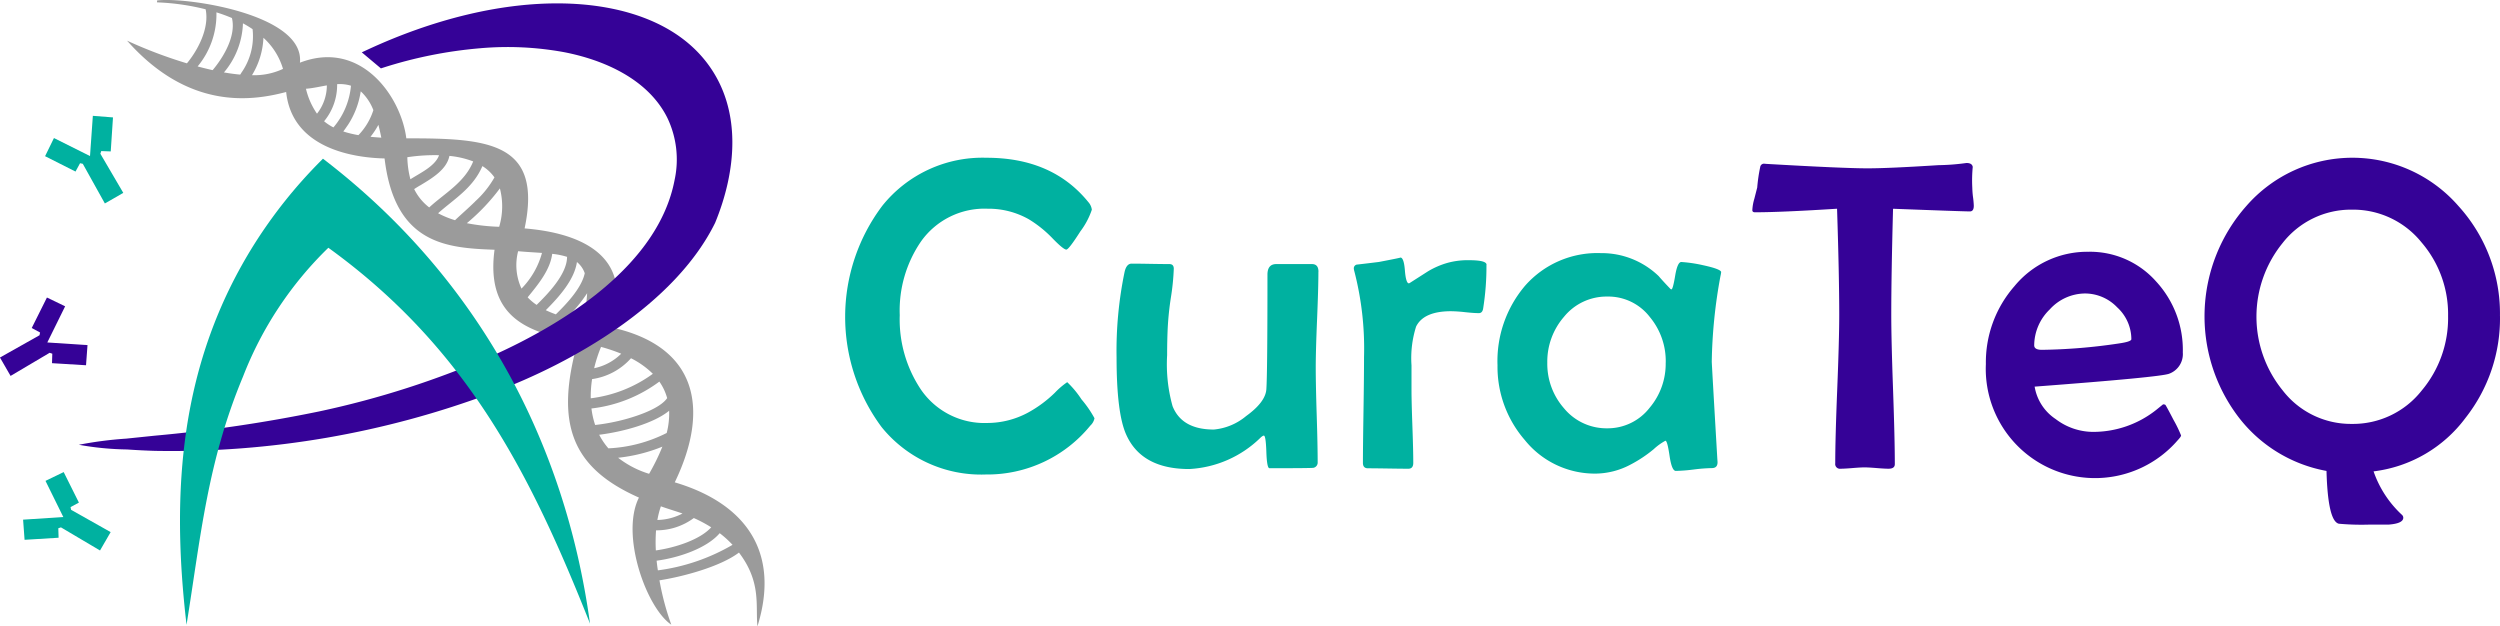 <svg xmlns="http://www.w3.org/2000/svg" width="229.998" height="57.631" viewBox="0 0 229.998 57.631">
  <g id="Group_4342" data-name="Group 4342" transform="translate(-24.002 -25.185)">
    <path id="Path_1" data-name="Path 1" d="M889.084,502.631a6.342,6.342,0,0,0-1.455-4.2,4.828,4.828,0,0,0-3.925-1.891,5.042,5.042,0,0,0-3.986,1.871,6.289,6.289,0,0,0-1.53,4.217,6.2,6.2,0,0,0,1.53,4.183,5.064,5.064,0,0,0,3.986,1.85,4.884,4.884,0,0,0,3.9-1.891,6.26,6.26,0,0,0,1.476-4.142m5.1-8.332a2.371,2.371,0,0,1-.061.361,46.723,46.723,0,0,0-.8,7.863q0,.2.511,8.945l.02.279c.014.388-.163.578-.531.578a15.171,15.171,0,0,0-1.659.129,15.054,15.054,0,0,1-1.646.129c-.252,0-.442-.463-.578-1.388s-.259-1.388-.381-1.388a5.183,5.183,0,0,0-1.075.775,12.07,12.07,0,0,1-2.19,1.449,6.948,6.948,0,0,1-3.149.8,8.272,8.272,0,0,1-6.523-3.088,10.284,10.284,0,0,1-2.51-6.877,10.7,10.7,0,0,1,2.53-7.312,8.85,8.85,0,0,1,6.979-3.007,7.553,7.553,0,0,1,5.319,2.116c.224.265.578.653,1.061,1.156a.151.151,0,0,0,.116.061c.082,0,.2-.415.34-1.258s.333-1.258.564-1.258a12.713,12.713,0,0,1,2.02.3C893.642,493.9,894.186,494.115,894.186,494.3Zm-21.589-.68a24.6,24.6,0,0,1-.3,3.993c-.04.306-.177.456-.4.456-.279,0-.7-.027-1.265-.088a12.908,12.908,0,0,0-1.292-.088q-2.52,0-3.217,1.415a9.641,9.641,0,0,0-.422,3.564v2.2q0,1.112.082,3.387t.081,3.388c0,.353-.149.537-.455.537q-.612,0-1.857-.021c-.83-.013-1.456-.02-1.864-.02-.3,0-.456-.163-.456-.5,0-1.075.021-2.7.054-4.864s.048-3.8.048-4.884a28.335,28.335,0,0,0-.9-7.911,1.066,1.066,0,0,1-.041-.238.351.351,0,0,1,.258-.34c.483-.054,1.17-.136,2.054-.245,1.421-.272,2.081-.408,1.973-.408.211,0,.354.395.415,1.184s.191,1.19.361,1.19a.2.2,0,0,0,.1-.041c.544-.347,1.089-.694,1.639-1.048a7.421,7.421,0,0,1,1.843-.8,7.043,7.043,0,0,1,2-.238C872.08,493.2,872.6,493.339,872.6,493.618Zm-15.461.639c0,.973-.041,2.435-.123,4.4s-.122,3.428-.122,4.414c0,.966.027,2.421.088,4.353s.089,3.388.089,4.353a.489.489,0,0,1-.374.517q-.163.041-4.06.041c-.157,0-.252-.5-.286-1.5s-.109-1.5-.231-1.5c-.068,0-.163.061-.3.184a10.113,10.113,0,0,1-6.564,2.891q-4.4,0-5.809-3.19-.877-1.969-.877-7.095a35.752,35.752,0,0,1,.735-7.836q.173-.775.653-.776c.388,0,.966.007,1.741.021s1.347.02,1.735.02c.265,0,.4.143.4.435a21.648,21.648,0,0,1-.258,2.592,27.306,27.306,0,0,0-.293,2.727q-.061,1.2-.061,2.632a14.317,14.317,0,0,0,.5,4.686q.857,2.153,3.8,2.15a5.389,5.389,0,0,0,2.966-1.238q1.8-1.3,1.864-2.489.1-1.49.1-10.523c0-.646.272-.972.816-.972h3.3C856.946,493.564,857.136,493.795,857.136,494.257Zm-20.6,13.482a1.253,1.253,0,0,1-.381.673,12.224,12.224,0,0,1-9.632,4.5,11.77,11.77,0,0,1-9.571-4.36,17,17,0,0,1,.061-20.358,11.811,11.811,0,0,1,9.6-4.421q6.05,0,9.359,4.081a1.29,1.29,0,0,1,.32.7,7.057,7.057,0,0,1-1.061,2c-.707,1.109-1.136,1.667-1.286,1.667-.17,0-.578-.326-1.217-.98a10.8,10.8,0,0,0-2.218-1.8,7.509,7.509,0,0,0-3.789-.98,7.161,7.161,0,0,0-6.142,3.007,11.225,11.225,0,0,0-1.959,6.781,11.584,11.584,0,0,0,1.939,6.836,7.08,7.08,0,0,0,6.122,3.088,7.922,7.922,0,0,0,3.775-.973,11.251,11.251,0,0,0,2.435-1.809,7.118,7.118,0,0,1,1.136-.973A8.839,8.839,0,0,1,835.336,506,10.053,10.053,0,0,1,836.533,507.739Z" transform="translate(-711.836 -444.072)" fill="#00b1a0"/>
    <path id="Path_2" data-name="Path 2" d="M1205.728,498.332a10.125,10.125,0,0,0-2.448-6.781,8.089,8.089,0,0,0-6.414-3.006,7.978,7.978,0,0,0-6.36,3.067,10.743,10.743,0,0,0,0,13.556,7.921,7.921,0,0,0,6.36,3.088,8.046,8.046,0,0,0,6.434-3.068,10.362,10.362,0,0,0,2.428-6.856m4.775.007a14.78,14.78,0,0,1-3.169,9.36,12.409,12.409,0,0,1-8.461,4.924,9.778,9.778,0,0,0,2.612,4,.37.37,0,0,1,.122.258c0,.361-.449.571-1.354.64h-1.8a23.469,23.469,0,0,1-2.775-.082q-1.011-.235-1.136-4.857a13.156,13.156,0,0,1-8.176-5.061,15.309,15.309,0,0,1,.8-19.31,12.938,12.938,0,0,1,19.515,0A14.7,14.7,0,0,1,1210.5,498.339Zm-33.914,2.122a3.988,3.988,0,0,0-1.307-2.932,4.1,4.1,0,0,0-2.945-1.272,4.421,4.421,0,0,0-3.258,1.469,4.627,4.627,0,0,0-1.428,3.3c0,.279.238.415.714.415a51.6,51.6,0,0,0,7.068-.585C1176.2,500.746,1176.589,500.617,1176.589,500.461Zm4.733,1.211a1.923,1.923,0,0,1-1.272,1.972q-.867.317-12.359,1.183a4.452,4.452,0,0,0,1.938,2.986,5.7,5.7,0,0,0,3.435,1.177,9.336,9.336,0,0,0,5.8-2.013l.639-.517a.368.368,0,0,1,.212.041c.033.027.286.483.747,1.374a11.569,11.569,0,0,1,.7,1.442c0,.082-.109.231-.32.456a10.051,10.051,0,0,1-17.637-7.027,10.627,10.627,0,0,1,2.626-7.156,8.678,8.678,0,0,1,6.8-3.17,8.123,8.123,0,0,1,6.25,2.748A9.283,9.283,0,0,1,1181.323,501.672Zm-19.229-13.481c0,.347-.122.517-.361.517q-.56,0-7.067-.245-.163,6.081-.163,9.747,0,2.285.163,6.877t.163,6.87c0,.279-.19.422-.578.422-.238,0-.6-.02-1.1-.061s-.856-.061-1.108-.061-.605.02-1.1.061-.857.061-1.095.061a.437.437,0,0,1-.5-.5c0-1.517.061-3.789.183-6.829s.184-5.319.184-6.843q0-3.551-.2-9.747c-3.435.218-5.959.327-7.557.327-.157,0-.238-.068-.238-.2a4.348,4.348,0,0,1,.184-1.041c.15-.585.238-.932.265-1.034a15.193,15.193,0,0,1,.286-1.939.351.351,0,0,1,.34-.258l.238.021q7.05.408,9.3.408c1.326,0,3.5-.1,6.516-.292a20.315,20.315,0,0,0,2.571-.2c.347,0,.538.122.578.36a12.937,12.937,0,0,0-.041,1.932,8.1,8.1,0,0,0,.061.809A8.105,8.105,0,0,1,1162.094,488.19Z" transform="translate(-956.504 -444.072)" fill="#350297"/>
    <path id="Path_3" data-name="Path 3" d="M604.254,471.091c3.261-6.759,2.106-12.571-5.947-14.281,2.144-5.715-1.46-8.556-7.868-9.08,1.687-7.983-3.409-8.292-10.882-8.287-.485-3.862-4.192-9.125-9.787-6.96.452-4.518-10.675-6.07-13.144-5.721v.171h0a21.526,21.526,0,0,1,4.468.638c.357,1.713-.694,3.735-1.721,4.972a42.2,42.2,0,0,1-5.506-2.085c5.667,6.4,11.463,5.56,14.635,4.721.567,5.325,6.452,6.055,9.054,6.114.944,7.962,5.814,8.235,10.117,8.4-.9,6.7,3.819,7.689,7.661,8.455-2.133,7.578-.553,11.611,5.623,14.345-1.723,3.436.694,10.16,2.978,11.695a24.494,24.494,0,0,1-1.089-4.083c2.035-.31,5.566-1.228,7.314-2.553,2.077,2.731,1.514,4.879,1.7,6.789C614.016,477.412,610.683,473,604.254,471.091Zm-8.061-17.4a14.663,14.663,0,0,1-.384,2.626c-.563-.121-1.051-.24-1.486-.362A13.679,13.679,0,0,0,596.192,453.691Zm-6.349-3.864c.757.071,1.463.105,2.194.158a7.483,7.483,0,0,1-1.885,3.282A5.132,5.132,0,0,1,589.843,449.827Zm.876,4.242c.963-1.182,2.072-2.516,2.258-4a6.869,6.869,0,0,1,1.367.278c0,1.633-1.858,3.488-2.8,4.42A4.682,4.682,0,0,1,590.719,454.069Zm1.669,1.184c1.306-1.306,2.635-2.841,2.864-4.43a2.269,2.269,0,0,1,.719,1.028c-.3,1.446-1.868,3.006-2.659,3.785A9.718,9.718,0,0,1,592.388,455.253Zm4.449,5.339a12.718,12.718,0,0,1,.634-1.961,15.883,15.883,0,0,1,1.854.626A4.948,4.948,0,0,1,596.837,460.592Zm3,4.657a18.5,18.5,0,0,1-2.908.565,7.634,7.634,0,0,1-.341-1.518,12.9,12.9,0,0,0,6.247-2.474,4.937,4.937,0,0,1,.719,1.521C602.874,464.326,600.731,465,599.834,465.249Zm-2.53,1.464c2.247-.282,5.033-1.062,6.428-2.209a7.186,7.186,0,0,1-.223,2.045,13.2,13.2,0,0,1-5.366,1.414A6.368,6.368,0,0,1,597.3,466.713Zm5.805,1.1a19.32,19.32,0,0,1-1.221,2.493,8.865,8.865,0,0,1-2.85-1.477A15,15,0,0,0,603.11,467.81Zm-.576,7.693a5.756,5.756,0,0,0,3.47-1.131,12.52,12.52,0,0,1,1.6.853c-1.007,1.12-3.25,1.868-5.094,2.127A14.33,14.33,0,0,1,602.533,475.5Zm.118-.948a7.919,7.919,0,0,1,.322-1.261c.629.229,1.34.434,1.989.662A5.261,5.261,0,0,1,602.652,474.555Zm-.067,3.741c2.071-.276,4.626-1.157,5.8-2.53a9.324,9.324,0,0,1,1.181,1.071,18.312,18.312,0,0,1-6.869,2.348C602.651,478.886,602.614,478.587,602.585,478.3Zm-.353-17.192a12.2,12.2,0,0,1-5.711,2.252,10.681,10.681,0,0,1,.123-1.766,5.9,5.9,0,0,0,3.58-1.919A7.881,7.881,0,0,1,602.232,461.1Zm-21.414-17.327c1.15-.691,2.451-1.472,2.7-2.721a8.284,8.284,0,0,1,2.188.508c-.78,1.942-2.666,2.953-4.046,4.233a4.838,4.838,0,0,1-1.384-1.687C580.446,444,580.63,443.889,580.817,443.777Zm5.057,1.485c-.6.59-1.232,1.134-1.841,1.71a8.336,8.336,0,0,1-1.556-.64c1.451-1.3,3.2-2.295,4.076-4.338a3.871,3.871,0,0,1,1.109,1.038A8.963,8.963,0,0,1,585.874,445.262Zm-3.357-4.146c-.432.948-1.729,1.533-2.588,2.091a8.708,8.708,0,0,1-.283-2.03,16.64,16.64,0,0,1,2.915-.185A1.222,1.222,0,0,1,582.517,441.117Zm5.581,6.461a18.494,18.494,0,0,1-2.977-.331,18.638,18.638,0,0,0,3.04-3.2A6.549,6.549,0,0,1,588.1,447.578Zm-15.856-13.005a4.216,4.216,0,0,1-.907,2.6,6.816,6.816,0,0,1-1.016-2.293C570.951,434.836,571.607,434.681,572.241,434.573Zm5.014,4.806c-.348-.021-.685-.048-1-.081a7.037,7.037,0,0,0,.727-1.1C577.08,438.56,577.172,438.958,577.256,439.379Zm-3.117-1.107a7.7,7.7,0,0,0,1.22-3.156,4.591,4.591,0,0,1,1.163,1.731,5.9,5.9,0,0,1-1.374,2.3,9.911,9.911,0,0,1-1.392-.338C573.889,438.636,574.018,438.456,574.139,438.272Zm.321-3.669a6.821,6.821,0,0,1-1.612,3.832,4.5,4.5,0,0,1-.86-.565,5.234,5.234,0,0,0,1.2-3.412A3.475,3.475,0,0,1,574.46,434.6Zm-12.373-6.752c.5.156.978.332,1.423.521.457,1.92-1.2,4.119-1.777,4.795-.442-.1-.905-.213-1.379-.342A7.512,7.512,0,0,0,562.087,427.852Zm2.267,5.6-.084.126c-.469-.042-.971-.109-1.494-.2a7.376,7.376,0,0,0,1.747-4.517,10.225,10.225,0,0,1,.886.536A5.827,5.827,0,0,1,564.354,433.449Zm3.856-.4a6.216,6.216,0,0,1-2.856.58,7.181,7.181,0,0,0,1.054-3.441A6.244,6.244,0,0,1,568.21,433.046Z" transform="translate(-518.174 -401.531)" fill="#9b9b9b"/>
    <g id="Group_1" data-name="Group 1" transform="translate(31.262 25.502)">
      <path id="Path_4" data-name="Path 4" d="M540.8,468q1.319-.136,2.641-.273a134.587,134.587,0,0,0,15.087-2.225,82.571,82.571,0,0,0,16.009-5.153c6.656-3,15.225-8.352,16.714-16.143a8.877,8.877,0,0,0-.676-5.737c-1.776-3.55-5.834-5.321-9.537-6.032a28.849,28.849,0,0,0-7.713-.349,40.248,40.248,0,0,0-8.869,1.778l-.224.071-1.759-1.476.612-.283c5.7-2.632,12.35-4.479,18.677-4.191,4.612.21,9.618,1.647,12.511,5.5,3.238,4.308,2.637,9.967.708,14.656l-.006.013c-3.685,7.472-13.047,12.867-20.486,15.627a83.972,83.972,0,0,1-31.01,5.343q-1.305-.039-2.6-.13a27.084,27.084,0,0,1-4.437-.431A34.8,34.8,0,0,1,540.8,468" transform="translate(-536.449 -427.963)" fill="#350297" fill-rule="evenodd"/>
    </g>
    <g id="Group_2" data-name="Group 2" transform="translate(40.566 39.782)">
      <path id="Path_5" data-name="Path 5" d="M586.664,492.3a33.269,33.269,0,0,0-7.848,11.842c-3.282,7.861-3.893,14.732-5.2,22.843-1.445-12.3-.63-24.112,6.249-35.038a44.464,44.464,0,0,1,6.038-7.574l.263-.266.3.231c13.962,10.8,21.986,25.83,24.269,42.542-5.443-13.732-11.3-25.348-24.074-34.58" transform="translate(-573.018 -484.105)" fill="#00b1a0" fill-rule="evenodd"/>
    </g>
    <path id="Path_6" data-name="Path 6" d="M520.677,600.938l-.052-.253.769-.413-1.4-2.807-1.674.809,1.64,3.326v0h0l-3.7.242.136,1.854,3.13-.191-.027-.872.245-.082,3.593,2.127.977-1.692Z" transform="translate(-490.133 -528.849)" fill="#00b1a0" fill-rule="evenodd"/>
    <path id="Path_7" data-name="Path 7" d="M512.249,538.461l1.64-3.326-1.674-.809-1.4,2.807.769.412-.052.253-3.638,2.049.488.846h0l.488.846,3.593-2.127.245.082-.027.873,3.13.191.136-1.854Z" transform="translate(-483.895 -481.77)" fill="#350297" fill-rule="evenodd"/>
    <path id="Path_8" data-name="Path 8" d="M531.4,475.685l-2.108-3.6.083-.244.872.032.207-3.129-1.853-.146-.261,3.7v0h0l-3.317-1.657-.817,1.67,2.8,1.414.417-.767.253.053,2.03,3.648.848-.484h0Z" transform="translate(-496.057 -432.757)" fill="#00b1a0" fill-rule="evenodd"/>
  </g>
</svg>
